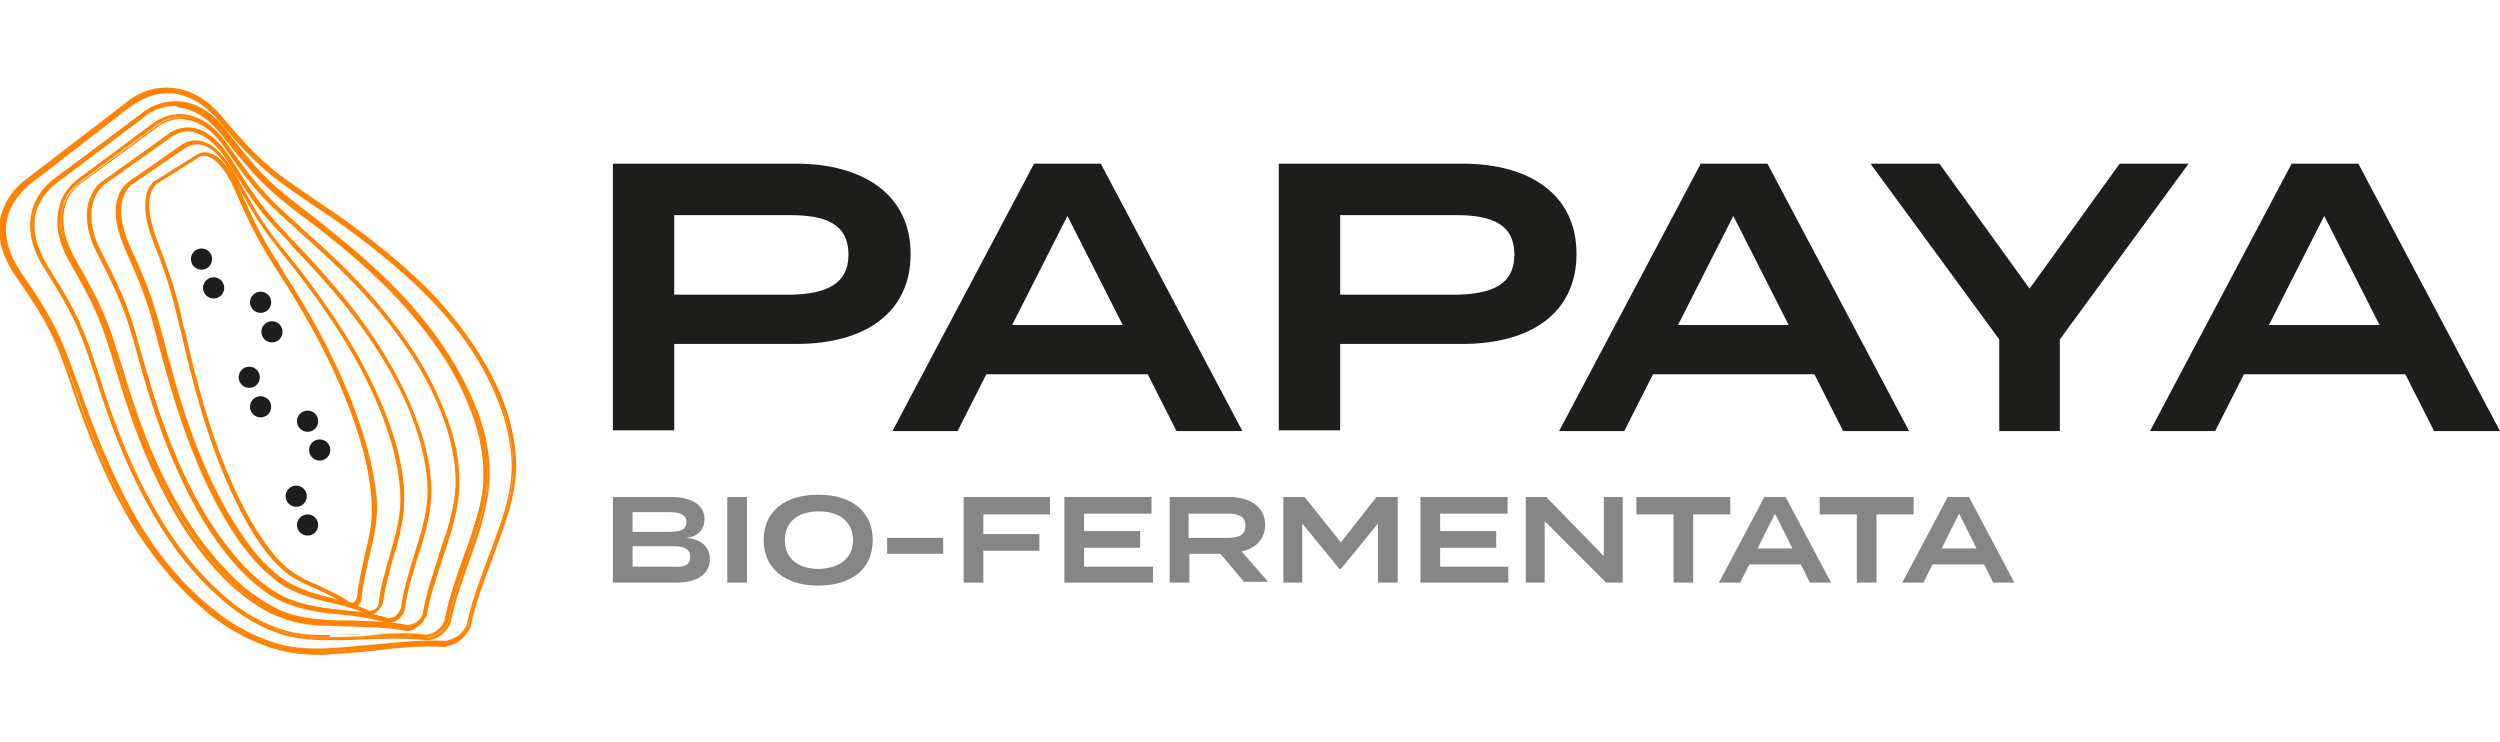 <?xml version="1.0" encoding="utf-8"?>
<!-- Generator: Adobe Illustrator 26.0.1, SVG Export Plug-In . SVG Version: 6.00 Build 0)  -->
<svg version="1.1" id="Livello_1" xmlns="http://www.w3.org/2000/svg" xmlns:xlink="http://www.w3.org/1999/xlink" x="0px" y="0px"
	 viewBox="0 0 330 98" style="enable-background:new 0 0 330 98;" xml:space="preserve">
<style type="text/css">
	.st0{fill:#FF8300;}
	.st1{fill:#1D1D1B;}
	.st2{fill:#868686;}
</style>
<desc>Created with Sketch.</desc>
<g>
	<g>
		<g>
			<g>
				<g>
					<path class="st0" d="M60.8,84.5c-0.9,0.7-2,0.8-2,0.9l0,0l0,0c-3-0.2-6.3,0.1-9.5,0.5c-1.6,0.2-3.2,0.3-4.7,0.4
						c-2.8,0.2-5.8,0.2-8.9-0.9c-2.7-0.9-5.2-2.3-7.6-4.2c-4-3.2-7.5-7.3-10.5-12.4c-2.5-4.2-4.6-8.9-6.8-15
						c-0.4-1.2-0.8-2.3-1.1-3.2C7.7,45.2,6.9,43,2.3,36.4c-1.8-2.6-2.5-5.1-2-7.4c0.2-1,0.6-2.4,1.9-3.9c0.7-0.8,1.4-1.3,1.4-1.3
						l13.3-10.2c0.1-0.1,0.7-0.6,1.7-1c1-0.5,2.5-1,4.2-0.8c2.4,0.2,4.6,1.5,6.6,3.9c5.2,6.1,7.1,7.4,11.8,10.6
						c0.8,0.6,1.8,1.2,2.8,1.9c5.3,3.6,9.3,7,12.7,10.4c4.2,4.3,7.2,8.6,9.3,13.3c1.2,2.8,1.9,5.6,2.1,8.5c0.2,3.3-0.6,6.2-1.5,8.9
						c-0.5,1.5-1.1,3-1.6,4.4c-1.1,3-2.3,6.1-2.9,9.1l0,0l0,0C62.1,82.8,61.7,83.7,60.8,84.5z M58.8,84.9c0.1,0,1-0.2,1.8-0.8
						c0.8-0.6,1.1-1.4,1.2-1.5c0.6-3,1.8-6.1,2.9-9.1c0.6-1.5,1.1-3,1.6-4.4c1-3,1.6-5.6,1.4-8.7c-0.2-2.8-0.9-5.6-2.1-8.3
						c-2-4.7-5-9-9.2-13.2c-3.4-3.4-7.4-6.7-12.7-10.4c-1.1-0.7-2-1.4-2.8-1.9c-4.7-3.2-6.7-4.5-11.9-10.6c-1.9-2.3-4.1-3.5-6.3-3.7
						c-3.2-0.3-5.5,1.7-5.6,1.8l0,0L3.9,24.2l0,0c0,0-2.6,1.8-3.1,4.9c-0.4,2.2,0.3,4.6,2,7.1c4.6,6.6,5.4,8.8,7.2,14.2
						c0.3,0.9,0.7,2,1.1,3.2c2.2,6,4.3,10.8,6.8,14.9c3,5.1,6.4,9.1,10.4,12.3c2.3,1.9,4.9,3.3,7.5,4.2c2.9,1,5.6,1.1,8.8,0.9
						c1.5-0.1,3.1-0.3,4.7-0.4C52.4,85,55.8,84.7,58.8,84.9z"/>
					<path class="st0" d="M42,86.4c-2.1,0-4.2-0.2-6.5-1c-2.7-0.9-5.3-2.3-7.7-4.2c-4-3.2-7.5-7.3-10.6-12.4
						c-2.5-4.2-4.6-8.9-6.8-15c-0.4-1.2-0.8-2.3-1.1-3.2c-1.8-5.3-2.6-7.5-7.2-14.1c-1.8-2.6-2.5-5.1-2.1-7.5c0.2-1,0.7-2.5,1.9-3.9
						c0.7-0.8,1.3-1.3,1.5-1.4l13.3-10.2c0,0,0.6-0.6,1.7-1.1c1-0.5,2.5-1,4.3-0.8c2.4,0.2,4.7,1.5,6.7,3.9
						c5.1,6.1,7.1,7.4,11.7,10.5c0.8,0.6,1.8,1.2,2.8,1.9c5.3,3.7,9.3,7,12.7,10.4c4.2,4.3,7.2,8.7,9.3,13.4
						c1.2,2.8,1.9,5.7,2.1,8.5c0.2,3.3-0.6,6.3-1.5,8.9c-0.5,1.5-1.1,3-1.6,4.5c-1.1,3-2.3,6.1-2.9,9l0,0c0,0.1-0.4,1-1.4,1.8l0,0
						c-1,0.7-2,0.9-2.1,0.9l0,0c-3-0.2-6.3,0.1-9.5,0.5l-0.1,0c-1.5,0.2-3.1,0.3-4.6,0.4C43.7,86.4,42.9,86.4,42,86.4z M22.2,11.9
						c-1.5,0-2.7,0.4-3.6,0.8c-1,0.5-1.6,1-1.6,1L3.7,23.9C3.6,24,3,24.5,2.3,25.3c-1.2,1.4-1.7,2.8-1.9,3.8c-0.4,2.3,0.3,4.8,2,7.3
						c4.6,6.6,5.4,8.8,7.2,14.1c0.3,0.9,0.7,2,1.1,3.2c2.2,6,4.3,10.8,6.8,14.9c3,5.1,6.5,9.1,10.5,12.3c2.4,1.9,4.9,3.3,7.6,4.2
						c3.1,1.1,6.1,1,8.9,0.9c1.5-0.1,3.1-0.3,4.6-0.4l0.1,0c3.2-0.3,6.5-0.7,9.5-0.5c0.1,0,1-0.1,1.9-0.8l0,0
						c0.9-0.7,1.3-1.6,1.3-1.6c0.6-3,1.8-6.1,2.9-9.1c0.6-1.5,1.1-3,1.6-4.4c0.9-2.6,1.7-5.5,1.4-8.8c-0.2-2.8-0.9-5.6-2.1-8.4
						c-2.1-4.7-5.1-9.1-9.2-13.3c-3.4-3.4-7.4-6.8-12.7-10.4c-1.1-0.7-2-1.4-2.8-1.9c-4.7-3.2-6.6-4.5-11.8-10.6
						c-2-2.4-4.2-3.6-6.5-3.8C22.6,11.9,22.4,11.9,22.2,11.9z M42,86c-2.2,0-4.2-0.2-6.3-1c-2.6-0.9-5.2-2.3-7.5-4.2
						c-4-3.2-7.4-7.2-10.5-12.3c-2.5-4.1-4.6-8.9-6.8-14.9c-0.4-1.1-0.8-2.2-1.1-3.1l-0.1-0.1c-1.9-5.4-2.6-7.6-7.2-14.2
						c-1.7-2.5-2.4-4.9-2-7.2c0.6-3.2,3.1-4.9,3.2-5l13.3-10.2c0.1-0.1,2.5-2,5.7-1.8c2.3,0.2,4.5,1.5,6.4,3.8
						c5.2,6.1,7.1,7.4,11.8,10.6l0,0c0.8,0.6,1.7,1.2,2.8,1.9c5.3,3.6,9.3,6.9,12.7,10.4c4.1,4.2,7.2,8.6,9.2,13.3
						c1.2,2.8,1.9,5.6,2.1,8.4c0.2,3.1-0.4,5.7-1.4,8.8c-0.5,1.5-1.1,3-1.6,4.4c-1.1,3-2.3,6.1-2.9,9.1c-0.1,0.2-0.4,1-1.2,1.6
						C59.8,84.8,59,85,58.8,85l0,0l0,0c-3-0.2-6.3,0.1-9.5,0.5l-0.1,0c-1.5,0.2-3.1,0.3-4.6,0.4C43.6,86,42.8,86,42,86z M22.2,12.3
						c-2.8,0-4.8,1.7-4.9,1.7L4,24.3c0,0-2.5,1.8-3.1,4.8c-0.4,2.2,0.3,4.5,1.9,6.9c4.6,6.6,5.4,8.9,7.3,14.2l0.1,0.2
						c0.3,0.9,0.7,1.9,1.1,3.1c2.2,6,4.3,10.7,6.7,14.9c3,5.1,6.4,9.1,10.4,12.2c2.3,1.9,4.8,3.2,7.4,4.1c2.9,1,5.6,1,8.7,0.8
						c1.5-0.1,3.1-0.3,4.6-0.4l0.1,0c3.2-0.3,6.5-0.7,9.6-0.5c0.1,0,0.9-0.2,1.7-0.7c0.8-0.6,1.1-1.4,1.1-1.4c0.6-3,1.8-6.1,2.9-9.1
						c0.6-1.5,1.1-3,1.6-4.4c1-3,1.6-5.6,1.4-8.6c-0.2-2.8-0.9-5.5-2.1-8.3c-2-4.7-5-9-9.2-13.2c-3.4-3.4-7.4-6.7-12.6-10.3
						c-1-0.7-2-1.3-2.8-1.9l0,0c-4.7-3.2-6.7-4.5-11.9-10.7c-1.9-2.3-4-3.5-6.2-3.7C22.5,12.3,22.4,12.3,22.2,12.3z"/>
				</g>
			</g>
			<g>
				<g>
					<path class="st0" d="M58,83.5C58,83.5,58,83.5,58,83.5c-0.9,0.6-1.8,0.7-1.8,0.7l0,0l0,0c-2.6-0.3-5.6-0.2-8.4-0.1
						c-1.4,0.1-2.8,0.1-4.2,0.1c-2.5,0-5.1-0.1-7.9-1.3c-2.4-1-4.7-2.5-6.8-4.3c-3.6-3.2-6.7-7.2-9.4-12.1c-2.2-4-4.2-8.6-6.1-14.3
						c-0.4-1.2-0.7-2.2-1-3.1C10.7,44,10,41.9,5.9,35.5c-1.1-1.7-1.8-3.5-1.9-5.1c-0.1-1.3,0.1-2.5,0.6-3.7c0.9-1.9,2.3-2.9,2.4-3
						L18.7,15c0.1-0.1,2.1-1.8,5-1.5c2.2,0.2,4.3,1.6,6.1,4c4.6,6,6.3,7.3,10.5,10.5c0.7,0.6,1.6,1.2,2.5,2c4.7,3.7,8.3,7,11.3,10.4
						c3.7,4.2,6.4,8.4,8.3,13c1.1,2.7,1.7,5.4,1.9,8c0.2,3.1-0.5,5.8-1.2,8.2c-0.4,1.3-0.9,2.7-1.4,4.1c-1,2.8-2,5.6-2.5,8.3l0,0
						l0,0C59.2,82,58.9,82.9,58,83.5z M56.2,83.8c0.1,0,0.9-0.1,1.5-0.6c0.7-0.5,1-1.2,1-1.3c0.5-2.7,1.5-5.6,2.5-8.4
						c0.5-1.3,1-2.7,1.4-4.1c0.9-2.8,1.4-5.2,1.2-8.1c-0.2-2.6-0.8-5.3-1.9-7.9c-1.8-4.5-4.5-8.7-8.2-12.9c-3-3.4-6.6-6.7-11.3-10.4
						c-0.9-0.7-1.8-1.4-2.5-1.9c-4.2-3.2-5.9-4.6-10.6-10.6c-1.8-2.3-3.8-3.6-5.9-3.8c-2.7-0.3-4.7,1.4-4.7,1.4l0,0l0,0L7.2,24.2
						l0,0c0,0-1.4,1-2.3,2.8c-0.5,1.1-0.7,2.2-0.5,3.5c0.1,1.5,0.8,3.2,1.9,4.9c4.1,6.4,4.8,8.5,6.5,13.7c0.3,0.9,0.6,1.9,1,3.1
						c1.9,5.7,3.9,10.3,6.1,14.3c2.7,4.9,5.7,8.8,9.3,12c2.1,1.9,4.3,3.3,6.7,4.3c2.6,1.1,5,1.3,7.8,1.3c1.3,0,2.8-0.1,4.2-0.1
						C50.6,83.6,53.6,83.5,56.2,83.8z"/>
					<path class="st0" d="M43.3,84.5c-2.4,0-5-0.2-7.6-1.3c-2.4-1-4.7-2.5-6.8-4.4c-3.6-3.2-6.7-7.2-9.4-12.2
						c-2.2-4-4.2-8.6-6.1-14.4c-0.4-1.2-0.7-2.2-1-3.1c-1.7-5.1-2.4-7.2-6.4-13.5c-1.1-1.8-1.8-3.5-1.9-5.1
						c-0.1-1.3,0.1-2.6,0.6-3.8c0.9-1.9,2.3-2.9,2.4-3l11.7-8.8c0.2-0.2,2.2-1.8,5.1-1.5c2.2,0.2,4.4,1.6,6.2,4.1
						c4.6,6,6.3,7.3,10.5,10.5c0.7,0.6,1.6,1.2,2.5,2c4.7,3.7,8.3,7,11.3,10.4c3.7,4.2,6.4,8.5,8.3,13c1.1,2.7,1.8,5.4,1.9,8.1
						c0.2,3.1-0.5,5.8-1.2,8.3c-0.4,1.3-0.9,2.7-1.4,4.1c-1,2.8-2,5.6-2.5,8.3l0,0c0,0.1-0.4,0.9-1.2,1.6l0,0
						c-0.9,0.7-1.8,0.7-1.9,0.7l-0.1,0c-2.7-0.3-5.6-0.2-8.4-0.1c-1.3,0.1-2.8,0.1-4.2,0.1C43.5,84.5,43.4,84.5,43.3,84.5z M23,13.6
						c-2.4,0-4,1.3-4.2,1.5L7.1,24c-0.1,0-1.5,1-2.3,2.9c-0.5,1.1-0.7,2.3-0.6,3.6c0.1,1.6,0.8,3.3,1.9,5c4.1,6.4,4.8,8.5,6.5,13.6
						c0.3,0.9,0.6,1.9,1,3.1c2,5.8,3.9,10.3,6.1,14.3c2.7,4.9,5.8,8.9,9.4,12.1c2.1,1.9,4.4,3.3,6.7,4.3c2.8,1.2,5.4,1.3,7.9,1.3
						c1.4,0,2.9-0.1,4.2-0.1c2.8-0.1,5.8-0.3,8.5,0.1c0,0,0.9-0.1,1.7-0.7l0.1,0.1l-0.1-0.1c0.8-0.6,1.1-1.4,1.1-1.4
						c0.5-2.7,1.5-5.6,2.5-8.4c0.5-1.4,1-2.7,1.4-4.1c0.8-2.4,1.4-5.1,1.2-8.1c-0.2-2.6-0.8-5.3-1.9-8c-1.9-4.5-4.6-8.7-8.3-12.9
						c-3-3.4-6.6-6.7-11.3-10.4c-0.9-0.7-1.8-1.4-2.5-1.9c-4.2-3.2-5.9-4.5-10.5-10.5c-1.8-2.4-3.9-3.7-6-3.9
						C23.4,13.6,23.2,13.6,23,13.6z M43.3,84.1c-2.7,0-5-0.2-7.5-1.3c-2.4-1-4.6-2.4-6.7-4.3c-3.6-3.2-6.6-7.1-9.3-12.1
						c-2.2-4-4.1-8.5-6.1-14.3c-0.4-1.1-0.7-2.2-1-3.1c-1.7-5.1-2.4-7.2-6.5-13.6C5,33.7,4.4,32,4.3,30.5c-0.1-1.3,0.1-2.4,0.6-3.6
						C5.7,25,7.1,24,7.1,24l11.7-8.9c0.2-0.2,2.2-1.7,4.8-1.4c2.1,0.2,4.1,1.5,6,3.9c4.6,6,6.4,7.3,10.5,10.5
						c0.7,0.6,1.6,1.2,2.5,1.9c4.7,3.7,8.3,7,11.3,10.4c3.7,4.2,6.4,8.4,8.2,12.9c1.1,2.6,1.7,5.3,1.9,7.9c0.2,2.9-0.3,5.3-1.2,8.1
						c-0.4,1.3-0.9,2.7-1.4,4.1c-1,2.8-2,5.6-2.5,8.4c-0.1,0.2-0.4,0.9-1.1,1.4c-0.7,0.5-1.5,0.6-1.6,0.6l0,0l0,0
						c-2.7-0.3-5.6-0.2-8.4-0.1c-1.4,0.1-2.8,0.1-4.2,0.1C43.5,84.1,43.4,84.1,43.3,84.1z M23,14c-2.2,0-3.8,1.2-3.9,1.4L7.3,24.3
						c0,0-1.4,1-2.2,2.8c-0.5,1.1-0.6,2.2-0.5,3.4c0.1,1.5,0.8,3.1,1.8,4.8c4.1,6.4,4.8,8.6,6.5,13.7c0.3,0.9,0.6,1.9,1,3.1
						c1.9,5.7,3.9,10.3,6.1,14.3c2.7,4.9,5.7,8.8,9.3,12c2.1,1.9,4.3,3.3,6.6,4.2c2.6,1.1,4.9,1.3,7.7,1.2c1.4,0,2.8-0.1,4.2-0.1
						c2.8-0.1,5.8-0.3,8.5,0.1c0.1,0,0.8-0.1,1.4-0.6c0.7-0.5,1-1.2,1-1.3c0.5-2.7,1.5-5.6,2.5-8.4c0.5-1.3,1-2.7,1.4-4.1
						c0.9-2.7,1.4-5.2,1.2-8c-0.2-2.6-0.8-5.2-1.9-7.8c-1.8-4.5-4.5-8.6-8.2-12.8c-3-3.4-6.6-6.7-11.2-10.3
						c-0.9-0.7-1.8-1.4-2.5-1.9c-4.2-3.2-5.9-4.6-10.6-10.6c-1.8-2.3-3.7-3.6-5.8-3.8C23.4,14,23.2,14,23,14z"/>
				</g>
			</g>
			<g>
				<g>
					<path class="st0" d="M55.3,82.6C55.3,82.6,55.2,82.6,55.3,82.6c-0.8,0.6-1.6,0.6-1.6,0.6l0,0l0,0c-2.3-0.5-4.9-0.5-7.3-0.6
						c-1.2,0-2.4-0.1-3.6-0.1c-2.1-0.1-4.5-0.4-6.9-1.7c-2.1-1.1-4.1-2.6-5.9-4.5c-3.1-3.2-5.8-7.1-8.3-11.9
						c-2-3.9-3.7-8.2-5.4-13.7c-0.3-1.1-0.6-2.1-0.9-2.9c-1.5-4.8-2.1-6.8-5.7-13c-1-1.7-1.6-3.3-1.7-4.8c-0.1-1.2,0-2.3,0.5-3.4
						c0.7-1.7,2-2.5,2.1-2.6l10.1-7.5c0.1-0.1,1.7-1.4,4-1.1c2,0.3,3.9,1.7,5.6,4.1c4.1,5.9,5.6,7.2,9.2,10.4c0.6,0.6,1.4,1.2,2.2,2
						c4.1,3.7,7.3,7,9.9,10.4c3.3,4.1,5.7,8.3,7.3,12.6c1,2.5,1.6,5.1,1.7,7.6c0.2,2.9-0.4,5.3-1,7.6c-0.4,1.2-0.8,2.5-1.2,3.7
						c-0.8,2.5-1.7,5.1-2.1,7.6l0,0l0,0C56.2,81.3,56,82,55.3,82.6z M53.7,82.8c0.1,0,0.7,0,1.3-0.5c0.6-0.4,0.9-1.1,0.9-1.2
						c0.4-2.5,1.3-5.1,2.1-7.6c0.4-1.2,0.8-2.5,1.2-3.7c0.7-2.5,1.2-4.7,1-7.4c-0.2-2.4-0.8-4.9-1.7-7.5c-1.6-4.3-4-8.4-7.3-12.5
						c-2.6-3.3-5.8-6.6-9.9-10.4c-0.8-0.7-1.6-1.4-2.2-2c-3.7-3.3-5.2-4.6-9.3-10.5c-1.7-2.4-3.5-3.7-5.4-4c-2.2-0.3-3.8,1-3.8,1
						l0,0l-10.1,7.5c0,0-1.2,0.8-1.9,2.5c-0.4,1-0.6,2.1-0.5,3.2c0.1,1.4,0.7,3,1.7,4.7c3.6,6.2,4.3,8.2,5.8,13.1
						c0.3,0.9,0.6,1.8,0.9,2.9c1.7,5.5,3.5,9.8,5.4,13.7c2.4,4.7,5.1,8.6,8.2,11.8c1.8,1.9,3.8,3.4,5.8,4.4c2.3,1.2,4.3,1.5,6.8,1.7
						c1.2,0.1,2.4,0.1,3.6,0.1C48.8,82.2,51.4,82.3,53.7,82.8z"/>
					<path class="st0" d="M53.7,83.3C53.7,83.3,53.7,83.3,53.7,83.3L53.7,83.3c-2.4-0.5-4.9-0.5-7.4-0.6c-1.2,0-2.5-0.1-3.7-0.1
						c-2.2-0.1-4.5-0.5-7-1.7c-2.1-1.1-4.1-2.6-6-4.5c-3.2-3.2-5.9-7.1-8.3-11.9c-2-3.9-3.7-8.2-5.4-13.7c-0.3-1.1-0.6-2-0.9-2.9
						l0-0.1c-1.5-4.8-2.1-6.8-5.7-13c-1-1.7-1.6-3.4-1.7-4.9c-0.1-1.2,0.1-2.4,0.5-3.5c0.7-1.7,2-2.6,2.1-2.7l10.1-7.5
						c0.2-0.1,1.8-1.4,4.2-1.1c2.1,0.3,4,1.7,5.7,4.2c4.1,5.8,5.6,7.2,9.2,10.4l0.1,0.1c0.6,0.6,1.3,1.2,2.1,1.9
						c4.1,3.7,7.3,7,9.9,10.4c3.3,4.2,5.7,8.3,7.3,12.6c1,2.6,1.6,5.1,1.7,7.6c0.2,2.9-0.4,5.4-1,7.6c-0.4,1.2-0.8,2.5-1.2,3.7
						c-0.8,2.5-1.7,5.1-2.1,7.6l0,0c0,0.1-0.3,0.9-1,1.4l0,0C54.6,83.3,53.8,83.3,53.7,83.3z M23.9,15.4c-1.9,0-3.2,1.1-3.3,1.1
						L10.5,24c-0.1,0.1-1.3,0.9-2,2.5c-0.4,1-0.6,2.1-0.5,3.3c0.1,1.5,0.7,3.1,1.7,4.8c3.6,6.2,4.2,8.2,5.7,13.1l0,0.1
						c0.3,0.8,0.6,1.8,0.9,2.9c1.7,5.5,3.5,9.8,5.4,13.7c2.4,4.8,5.1,8.6,8.2,11.8c1.8,1.9,3.8,3.4,5.9,4.4c2.4,1.2,4.7,1.5,6.8,1.7
						c1.2,0.1,2.4,0.1,3.6,0.1c2.5,0.1,5,0.1,7.4,0.6c0,0,0.8,0,1.5-0.5l0.1,0.1l-0.1-0.1c0.7-0.5,0.9-1.2,0.9-1.2
						c0.4-2.5,1.3-5.1,2.1-7.6c0.4-1.2,0.8-2.5,1.2-3.7c0.6-2.2,1.2-4.6,1-7.5c-0.2-2.5-0.8-5-1.7-7.5c-1.6-4.3-4-8.4-7.3-12.5
						c-2.6-3.4-5.8-6.6-9.9-10.4c-0.8-0.7-1.5-1.3-2.1-1.9L39.3,30c-3.7-3.2-5.2-4.6-9.2-10.5c-1.7-2.4-3.6-3.8-5.5-4.1
						C24.3,15.4,24.1,15.4,23.9,15.4z M53.7,82.9L53.7,82.9c-2.3-0.5-4.9-0.5-7.4-0.6c-1.2,0-2.5-0.1-3.6-0.1
						c-2.5-0.2-4.6-0.5-6.8-1.7c-2.1-1.1-4-2.6-5.9-4.4c-3.1-3.2-5.8-7.1-8.2-11.8c-1.9-3.9-3.7-8.2-5.4-13.7
						c-0.3-1.1-0.6-2.1-0.9-2.9c-1.5-4.9-2.1-6.9-5.7-13.1c-1-1.7-1.5-3.3-1.7-4.7c-0.1-1.2,0-2.3,0.5-3.3c0.7-1.6,1.9-2.5,2-2.5
						l10.1-7.5c0,0,1.6-1.4,3.9-1.1c2,0.3,3.8,1.6,5.5,4.1c4.1,5.9,5.6,7.2,9.2,10.5c0.7,0.6,1.4,1.2,2.2,2c4.1,3.7,7.3,7,9.9,10.4
						c3.3,4.1,5.6,8.2,7.3,12.5c1,2.5,1.5,5.1,1.7,7.5c0.2,2.7-0.3,5-1,7.5c-0.4,1.2-0.8,2.4-1.2,3.6l0,0.1
						c-0.8,2.5-1.7,5.1-2.1,7.6c-0.1,0.2-0.3,0.8-1,1.3C54.5,82.9,53.8,82.9,53.7,82.9L53.7,82.9z M23.9,15.7c-1.8,0-3,1-3,1
						l-10.2,7.5c-0.1,0-1.2,0.8-1.9,2.4c-0.4,1-0.5,2-0.4,3.1c0.1,1.4,0.7,3,1.6,4.6c3.6,6.2,4.3,8.3,5.8,13.1
						c0.3,0.9,0.6,1.8,0.9,2.9c1.7,5.5,3.4,9.8,5.4,13.7c2.4,4.7,5.1,8.6,8.2,11.7c1.8,1.9,3.8,3.3,5.8,4.4c2.2,1.2,4.3,1.5,6.7,1.7
						c1.2,0.1,2.4,0.1,3.6,0.1c2.5,0.1,5,0.1,7.4,0.6c0.1,0,0.7-0.1,1.2-0.4c0.6-0.4,0.8-1,0.8-1.1c0.4-2.5,1.3-5.1,2.1-7.6l0-0.1
						c0.4-1.2,0.8-2.4,1.2-3.6c0.7-2.5,1.2-4.7,1-7.4c-0.2-2.4-0.7-4.9-1.7-7.4c-1.6-4.3-4-8.3-7.2-12.4c-2.6-3.3-5.8-6.6-9.9-10.3
						c-0.8-0.7-1.6-1.4-2.2-2c-3.7-3.3-5.2-4.6-9.3-10.5c-1.6-2.4-3.4-3.7-5.3-3.9C24.3,15.7,24.1,15.7,23.9,15.7z"/>
				</g>
			</g>
			<g>
				<g>
					<path class="st0" d="M52.5,81.6C52.5,81.6,52.5,81.6,52.5,81.6c-0.7,0.5-1.3,0.4-1.4,0.4l0,0l0,0c-2-0.6-4.1-0.9-6.2-1.1
						c-1-0.1-2.1-0.2-3.1-0.4c-1.8-0.3-3.8-0.8-5.9-2.1c-1.8-1.2-3.5-2.7-5.1-4.6c-2.7-3.2-5-7-7.1-11.6c-1.7-3.7-3.2-7.9-4.7-13.1
						c-0.3-1-0.6-2-0.8-2.8c-1.3-4.6-1.9-6.5-5-12.5c-0.9-1.6-1.4-3.2-1.5-4.6c-0.1-1.1,0-2.2,0.4-3.1c0.6-1.5,1.6-2.2,1.7-2.3
						l8.5-6.1c0.1-0.1,1.3-1.1,3.2-0.8c1.8,0.3,3.5,1.8,5.1,4.3c3.5,5.7,4.8,7.1,7.9,10.4c0.6,0.6,1.2,1.2,1.9,2
						c3.5,3.8,6.2,7.1,8.5,10.4c2.8,4.1,4.9,8.1,6.3,12.2c0.8,2.4,1.4,4.8,1.5,7.1c0.2,2.7-0.3,4.9-0.8,6.9c-0.3,1.1-0.6,2.2-1,3.3
						c-0.7,2.2-1.4,4.6-1.7,6.9l0,0l0,0C53.3,80.5,53.1,81.2,52.5,81.6z M51.2,81.7c0.1,0,0.6,0,1.1-0.3c0.5-0.4,0.7-0.9,0.7-1
						c0.3-2.3,1-4.6,1.7-6.9c0.3-1.1,0.7-2.2,1-3.3c0.5-2,1-4.1,0.8-6.8c-0.2-2.3-0.7-4.6-1.5-7c-1.4-4.1-3.5-8.1-6.3-12.1
						c-2.3-3.3-5-6.6-8.5-10.3c-0.7-0.8-1.3-1.4-1.9-2c-3.1-3.3-4.4-4.7-8-10.4c-1.5-2.5-3.2-3.9-4.9-4.2C23.7,17,22.5,18,22.5,18
						l0,0l0,0L14,24.1l0,0c0,0-1,0.7-1.6,2.1c-0.3,0.9-0.5,1.9-0.4,2.9c0.1,1.4,0.6,2.8,1.5,4.4c3.1,6,3.7,7.9,5,12.6
						c0.2,0.8,0.5,1.7,0.8,2.8c1.5,5.2,3,9.3,4.7,13.1c2.1,4.6,4.4,8.4,7.1,11.5c1.6,1.9,3.3,3.4,5,4.5c1.9,1.3,3.7,1.7,5.8,2.1
						c1,0.2,2.1,0.3,3.1,0.4C47,80.9,49.2,81.1,51.2,81.7z"/>
					<path class="st0" d="M51.2,82.2c-0.1,0-0.1,0-0.1,0l-0.1,0c-2-0.6-4.1-0.9-6.2-1.1c-1-0.1-2.1-0.2-3.1-0.4
						c-1.8-0.3-3.8-0.8-6-2.1c-1.8-1.2-3.5-2.7-5.1-4.6c-2.7-3.2-5-7-7.1-11.7c-1.7-3.7-3.2-7.9-4.7-13.1c-0.3-0.9-0.5-1.8-0.7-2.5
						L18,46.3c-1.3-4.6-1.9-6.5-5-12.5c-0.9-1.7-1.4-3.2-1.5-4.6c-0.1-1.1,0-2.2,0.4-3.1c0.6-1.6,1.7-2.3,1.8-2.3l8.5-6.1
						c0.1-0.1,1.4-1.1,3.3-0.8c1.9,0.3,3.6,1.8,5.2,4.4c3.5,5.7,4.8,7.1,7.9,10.4l0.1,0.1c0.5,0.6,1.1,1.2,1.8,1.9
						c3.5,3.8,6.3,7.1,8.5,10.4c2.8,4.1,4.9,8.1,6.3,12.2c0.9,2.4,1.4,4.8,1.6,7.2c0.2,2.7-0.3,4.9-0.8,6.9c-0.3,1.1-0.6,2.2-1,3.3
						c-0.7,2.3-1.4,4.6-1.7,6.9l0,0c0,0.1-0.3,0.8-0.9,1.2l0,0C52,82.2,51.5,82.2,51.2,82.2z M51.2,81.6c0.1,0,0.6,0,1-0.3
						c0.4-0.3,0.6-0.8,0.7-0.9c0.3-2.3,1-4.6,1.7-6.9c0.3-1.1,0.7-2.2,1-3.3c0.5-1.9,1-4.1,0.8-6.7c-0.2-2.3-0.7-4.6-1.5-7
						c-1.4-4.1-3.5-8-6.3-12.1c-2.3-3.3-5-6.6-8.5-10.3c-0.7-0.7-1.3-1.4-1.8-1.9L38.2,32c-3.2-3.3-4.5-4.7-8-10.5
						c-1.5-2.4-3.1-3.8-4.8-4.1c-1.6-0.3-2.8,0.7-2.8,0.7l-8.6,6.1c0,0-1,0.6-1.6,2.1c-0.3,0.8-0.4,1.8-0.3,2.9
						c0.1,1.3,0.6,2.8,1.4,4.4c3.1,6.1,3.7,8,5,12.6c0.2,0.8,0.5,1.7,0.8,2.8c1.5,5.2,3,9.3,4.7,13c2.1,4.6,4.4,8.3,7.1,11.5
						c1.6,1.9,3.2,3.4,5,4.5c1.9,1.2,3.7,1.7,5.7,2.1c1,0.2,2,0.3,3,0.4l0.1,0C47,80.7,49.2,80.9,51.2,81.6z"/>
				</g>
			</g>
			<g>
				<g>
					<path class="st0" d="M49.7,80.7C49.7,80.7,49.7,80.7,49.7,80.7c-0.6,0.4-1.1,0.3-1.2,0.3l0,0l0,0c-1.6-0.8-3.4-1.2-5.1-1.7
						c-0.8-0.2-1.7-0.4-2.5-0.7c-1.5-0.5-3.1-1.1-4.9-2.5c-1.5-1.2-2.9-2.8-4.2-4.7c-5.2-7.4-8.1-16.7-10-23.8
						c-0.3-1-0.5-1.9-0.7-2.6c-1.1-4.3-1.6-6.1-4.2-12c-0.7-1.6-1.1-3-1.3-4.3c-0.1-1,0-2,0.3-2.8c0.5-1.3,1.3-1.9,1.4-1.9l7-4.8
						c0.1-0.1,1-0.7,2.3-0.5c1.6,0.3,3.1,1.9,4.6,4.5c3,5.6,4,7,6.7,10.3c0.5,0.6,1,1.3,1.6,2c4.3,5.6,9.6,13.1,12.5,22.2
						c0.7,2.3,1.2,4.6,1.3,6.7c0.2,2.5-0.2,4.5-0.6,6.2c-0.2,1-0.5,2-0.8,2.9c-0.5,2-1.1,4.1-1.4,6.1l0,0
						C50.4,79.8,50.2,80.3,49.7,80.7z M48.6,80.7c0.1,0,0.5,0.1,0.9-0.2c0.4-0.3,0.6-0.8,0.6-0.8c0.2-2.1,0.8-4.1,1.4-6.1
						c0.3-1,0.5-2,0.8-2.9c0.4-1.7,0.8-3.7,0.6-6.2c-0.2-2.1-0.6-4.3-1.3-6.6c-2.8-9-8.1-16.6-12.4-22.1c-0.6-0.8-1.1-1.4-1.6-2
						c-2.6-3.3-3.7-4.7-6.7-10.4c-1.4-2.6-2.9-4.1-4.4-4.4c-1.3-0.3-2.1,0.4-2.1,0.4l0,0l-7,4.8c0,0-0.8,0.5-1.3,1.8
						c-0.8,2.2,0.1,5,1,6.9c2.7,5.9,3.1,7.7,4.3,12c0.2,0.8,0.4,1.6,0.7,2.6c1.9,7.2,4.8,16.4,10,23.8l-0.1,0.1l0.1-0.1
						c1.3,1.9,2.7,3.4,4.2,4.7c1.6,1.3,3.1,2,4.8,2.5c0.8,0.3,1.7,0.5,2.5,0.7C45.2,79.5,47,79.9,48.6,80.7z"/>
					<path class="st0" d="M48.8,81.1c-0.2,0-0.3,0-0.3,0l0,0c-1.6-0.8-3.4-1.2-5.1-1.6c-0.8-0.2-1.7-0.4-2.6-0.7
						c-1.5-0.5-3.2-1.1-4.9-2.6c-1.5-1.2-2.9-2.8-4.3-4.7c-5.2-7.5-8.1-16.7-10.1-23.9c-0.3-1-0.5-1.9-0.7-2.6
						c-1.1-4.3-1.6-6.1-4.2-11.9c-0.7-1.6-1.2-3.1-1.3-4.4c-0.1-1.1,0-2,0.3-2.8c0.5-1.4,1.4-1.9,1.5-2l6.9-4.8c0,0,1-0.8,2.4-0.5
						c1.7,0.3,3.2,1.9,4.7,4.6c2.9,5.6,4,7,6.6,10.3c0.5,0.6,1,1.3,1.6,2C43.7,41,49,48.6,51.9,57.7c0.7,2.3,1.2,4.6,1.4,6.7
						c0.2,2.5-0.2,4.5-0.6,6.3c-0.2,1-0.5,2-0.8,2.9c-0.6,2-1.1,4.1-1.4,6.1l0,0c0,0-0.2,0.6-0.7,1c0,0,0,0-0.1,0.1
						C49.4,81.1,49.1,81.1,48.8,81.1z M48.7,80.6c0.1,0,0.4,0.1,0.8-0.2c0.4-0.2,0.5-0.7,0.5-0.8c0.2-2.1,0.8-4.1,1.4-6.1
						c0.3-1,0.5-2,0.8-2.9c0.4-1.7,0.8-3.7,0.6-6.1c-0.2-2.1-0.6-4.3-1.3-6.6c-2.8-9-8.1-16.5-12.4-22.1c-0.6-0.8-1.1-1.4-1.6-2
						c-2.6-3.4-3.7-4.7-6.7-10.4c-1.3-2.5-2.8-4-4.3-4.3c-1.1-0.2-1.9,0.4-2,0.4l-7,4.8c0,0-0.8,0.5-1.2,1.7c-0.8,2.1,0.1,4.9,1,6.8
						c2.7,5.9,3.1,7.7,4.3,12c0.2,0.8,0.4,1.7,0.7,2.6c1.9,7.2,4.8,16.3,10,23.7l0,0c1.3,1.9,2.7,3.4,4.1,4.6c1.6,1.3,3,1.9,4.7,2.5
						c0.8,0.2,1.7,0.5,2.5,0.7C45.2,79.3,47,79.8,48.7,80.6z"/>
				</g>
			</g>
			<g>
				<g>
					<path class="st0" d="M46.9,79.8C46.9,79.8,46.9,79.8,46.9,79.8c-0.5,0.3-0.9,0.1-0.9,0.1l0,0l0,0c-1.3-0.9-2.7-1.6-4.1-2.2
						c-0.7-0.3-1.4-0.6-2-1c-1.2-0.6-2.5-1.4-3.8-2.9c-1.2-1.3-2.3-2.9-3.4-4.8c-4.2-7.4-6.6-16.2-8.2-23c-0.2-0.9-0.4-1.8-0.6-2.5
						c-1-4.1-1.3-5.8-3.5-11.4c-1.1-2.8-1.4-5-0.9-6.6c0.4-1.1,1-1.5,1.1-1.5l5.4-3.4c0.1,0,0.6-0.4,1.5-0.2c1.7,0.4,3.1,2.9,4,4.8
						c2.4,5.5,3.3,6.9,5.4,10.3c0.4,0.6,0.8,1.3,1.3,2c3.5,5.6,7.7,13.2,10.1,21.8c0.6,2.2,1,4.3,1.2,6.2c0.2,2.3-0.1,4-0.4,5.6
						c-0.2,0.9-0.4,1.7-0.6,2.6c-0.4,1.7-0.8,3.5-1,5.4l0,0C47.4,79,47.3,79.5,46.9,79.8z M46.1,79.7c0.1,0,0.4,0.1,0.7,0
						c0.3-0.2,0.4-0.6,0.4-0.7c0.2-1.9,0.6-3.7,1-5.4c0.2-0.8,0.4-1.7,0.6-2.6c0.3-1.5,0.5-3.3,0.3-5.5c-0.2-1.9-0.6-4-1.2-6.2
						c-2.4-8.6-6.6-16.1-10.1-21.7c-0.5-0.8-0.9-1.4-1.3-2c-2.1-3.4-3-4.8-5.4-10.3c-0.8-1.9-2.2-4.3-3.8-4.7
						c-0.8-0.2-1.3,0.2-1.3,0.2l0,0l0,0l-5.4,3.4l0,0c0,0-0.7,0.3-1,1.5c-0.6,1.9,0.2,4.5,0.9,6.4c2.2,5.7,2.6,7.4,3.5,11.5
						c0.2,0.7,0.4,1.6,0.6,2.5c1.6,6.8,4,15.5,8.2,22.9l-0.1,0l0.1,0c1.1,1.9,2.2,3.5,3.3,4.8c1.4,1.5,2.6,2.3,3.8,2.9
						c0.6,0.3,1.3,0.6,2,1C43.4,78.1,44.8,78.7,46.1,79.7z"/>
					<path class="st0" d="M46.4,80.1c-0.2,0-0.4-0.1-0.5-0.1l0,0c-1.3-0.9-2.7-1.6-4-2.2l0,0c-0.7-0.3-1.3-0.6-2-0.9
						c-1.2-0.6-2.5-1.4-3.9-3c-1.2-1.3-2.3-3-3.4-4.9c-4.2-7.5-6.6-16.2-8.2-23c-0.2-0.9-0.4-1.8-0.6-2.5c-1-4.1-1.3-5.8-3.5-11.4
						c-1.1-2.8-1.4-5.1-0.9-6.7c0.4-1.2,1.1-1.6,1.2-1.6l5.4-3.4c0.1,0,0.7-0.5,1.6-0.2c1.8,0.4,3.2,2.9,4.1,4.9
						c2.4,5.5,3.3,6.9,5.4,10.2l0.1,0.2c0.3,0.6,0.7,1.2,1.2,1.9c3.5,5.6,7.7,13.2,10.1,21.8c0.6,2.2,1,4.3,1.2,6.3
						c0.2,2.3-0.1,4.1-0.4,5.6c-0.2,0.9-0.4,1.7-0.6,2.6c-0.4,1.7-0.8,3.5-1,5.4c0,0.1-0.1,0.6-0.5,0.9c0,0-0.1,0-0.1,0.1
						C46.8,80.1,46.6,80.1,46.4,80.1z M46.2,79.5c0.1,0,0.3,0.1,0.5,0c0.3-0.2,0.4-0.6,0.4-0.6c0.2-1.8,0.6-3.6,1-5.4
						c0.2-0.9,0.4-1.7,0.6-2.6c0.3-1.5,0.5-3.2,0.3-5.5c-0.2-1.9-0.5-4-1.1-6.2c-2.4-8.6-6.6-16.1-10.1-21.7c-0.5-0.8-0.9-1.4-1.3-2
						c-2.1-3.4-3-4.8-5.4-10.3c-0.8-1.9-2.1-4.2-3.7-4.6c-0.7-0.2-1.1,0.1-1.2,0.2l-5.4,3.4c0,0-0.6,0.3-0.9,1.4
						c-0.6,1.9,0.2,4.4,0.9,6.3c2.2,5.7,2.6,7.4,3.5,11.5l0.1,0.2c0.2,0.7,0.3,1.4,0.5,2.2c1.6,6.8,4,15.5,8.2,22.9
						c1.1,1.9,2.2,3.5,3.3,4.8c1.3,1.5,2.6,2.3,3.7,2.9c0.6,0.3,1.3,0.6,2,0.9C43.5,78,44.9,78.6,46.2,79.5z"/>
				</g>
			</g>
		</g>
		<g>
			<g>
				<circle class="st1" cx="40.6" cy="55.6" r="1.4"/>
			</g>
			<g>
				<circle class="st1" cx="42.2" cy="59.4" r="1.4"/>
			</g>
			<g>
				<circle class="st1" cx="39.1" cy="65.5" r="1.4"/>
			</g>
			<g>
				<circle class="st1" cx="40.6" cy="69.3" r="1.4"/>
			</g>
			<g>
				<circle class="st1" cx="34.4" cy="39.9" r="1.4"/>
			</g>
			<g>
				<circle class="st1" cx="35.9" cy="43.8" r="1.4"/>
			</g>
			<g>
				<circle class="st1" cx="26.6" cy="34.2" r="1.4"/>
			</g>
			<g>
				<circle class="st1" cx="28.2" cy="38" r="1.4"/>
			</g>
			<g>
				<circle class="st1" cx="32.9" cy="49.8" r="1.4"/>
			</g>
			<g>
				<circle class="st1" cx="34.4" cy="53.7" r="1.4"/>
			</g>
		</g>
	</g>
	<path class="st1" d="M112,33.6c0-4-3-5.2-7.6-5.2H89v10.5h15.4C108.9,38.8,112,37.6,112,33.6 M120.2,33.5c0,7.8-6,11.9-15.1,11.9
		H89v11.4h-8.1V21.6h24.1C114.1,21.6,120.2,25.8,120.2,33.5"/>
	<path class="st1" d="M140.9,28.5l7.3,14.4h-14.6L140.9,28.5z M136.5,21.6l-18.7,35.3h8.6l3.8-7.5h21.3l3.8,7.5h8.7l-18.7-35.3
		H136.5z"/>
	<path class="st1" d="M199.9,33.6c0-4-3-5.2-7.6-5.2h-15.4v10.5h15.4C196.9,38.8,199.9,37.6,199.9,33.6 M208.1,33.5
		c0,7.8-6,11.9-15.1,11.9h-16.1v11.4h-8.1V21.6H193C202.1,21.6,208.1,25.8,208.1,33.5"/>
	<path class="st1" d="M228.8,28.5l7.3,14.4h-14.6L228.8,28.5z M224.5,21.6l-18.7,35.3h8.6l3.8-7.5h21.3l3.8,7.5h8.7l-18.7-35.3
		H224.5z"/>
	<polygon class="st1" points="279.8,21.6 267.9,38.1 256,21.6 246.9,21.6 263.9,44.8 263.9,56.9 271.9,56.9 271.9,44.8 288.9,21.6 	
		"/>
	<path class="st1" d="M306.8,28.5l7.3,14.4h-14.6L306.8,28.5z M302.5,21.6l-18.7,35.3h8.6l3.8-7.5h21.3l3.8,7.5h8.7l-18.7-35.3
		H302.5z"/>
	<path class="st2" d="M91.1,73.5c0-1.1-0.9-1.4-2.3-1.4h-5.3v2.7h5.3C90.2,74.9,91.1,74.7,91.1,73.5 M83.5,70.2h4.8
		c1.4,0,2.3-0.2,2.3-1.3c0-1-0.9-1.3-2.3-1.3h-4.8V70.2z M93.7,73.8c0,2-1.7,3.1-4.4,3.1h-8.4V65.6h7.7c2.7,0,4.4,1.1,4.4,2.9
		c0,1.3-0.8,2.4-2.5,2.5C92.3,71.1,93.7,72,93.7,73.8"/>
	<rect x="96" y="65.6" class="st2" width="2.6" height="11.3"/>
	<path class="st2" d="M112.6,71.3c0-2.4-1.8-3.8-4.5-3.8c-2.8,0-4.5,1.4-4.5,3.8s1.7,3.8,4.5,3.8C110.8,75,112.6,73.7,112.6,71.3
		 M100.8,71.3c0-3.8,2.8-6,7.2-6c4.4,0,7.2,2.2,7.2,6s-2.8,6-7.2,6C103.6,77.3,100.8,75,100.8,71.3"/>
	<rect x="117.1" y="71" class="st2" width="7.4" height="2.1"/>
	<polygon class="st2" points="129.8,67.9 129.8,70.5 137.2,70.5 137.2,72.7 129.8,72.7 129.8,76.9 127.2,76.9 127.2,65.6 
		138.6,65.6 138.6,67.9 	"/>
	<polygon class="st2" points="152.2,74.8 152.2,76.9 140.5,76.9 140.5,65.6 152,65.6 152,67.8 143.1,67.8 143.1,70.1 150.5,70.1 
		150.5,72.3 143.1,72.3 143.1,74.8 	"/>
	<path class="st2" d="M162,71c1.4,0,2.4-0.3,2.4-1.6c0-1.3-1-1.6-2.4-1.6h-5.1V71H162z M164.3,76.9l-3.2-3.8h-4.1v3.8h-2.6V65.6h7.8
		c2.8,0,4.8,1.3,4.8,3.7c0,1.9-1.3,3.1-3.1,3.5l3.5,4H164.3z"/>
	<polygon class="st2" points="184.5,65.6 184.5,76.9 181.9,76.9 181.9,69.1 177,75.1 176.8,75.1 171.9,69.1 171.9,76.9 169.4,76.9 
		169.4,65.6 172.2,65.6 177,71.6 181.7,65.6 	"/>
	<polygon class="st2" points="199.1,74.8 199.1,76.9 187.5,76.9 187.5,65.6 199,65.6 199,67.8 190.1,67.8 190.1,70.1 197.5,70.1 
		197.5,72.3 190.1,72.3 190.1,74.8 	"/>
	<polygon class="st2" points="214.2,65.6 214.2,76.9 212,76.9 203.9,68.8 203.9,76.9 201.4,76.9 201.4,65.6 204.1,65.6 211.7,73.4 
		211.7,65.6 	"/>
	<polygon class="st2" points="228.4,67.9 223.5,67.9 223.5,76.9 220.9,76.9 220.9,67.9 216,67.9 216,65.6 228.4,65.6 	"/>
	<path class="st2" d="M236.6,72.4l-2.3-4.6l-2.3,4.6H236.6z M237.7,74.5h-6.8l-1.2,2.4h-2.8l6-11.3h2.8l6,11.3h-2.8L237.7,74.5z"/>
	<polygon class="st2" points="252.6,67.9 247.7,67.9 247.7,76.9 245.1,76.9 245.1,67.9 240.2,67.9 240.2,65.6 252.6,65.6 	"/>
	<path class="st2" d="M260.9,72.4l-2.3-4.6l-2.3,4.6H260.9z M261.9,74.5h-6.8l-1.2,2.4h-2.8l6-11.3h2.8l6,11.3h-2.8L261.9,74.5z"/>
</g>
</svg>
